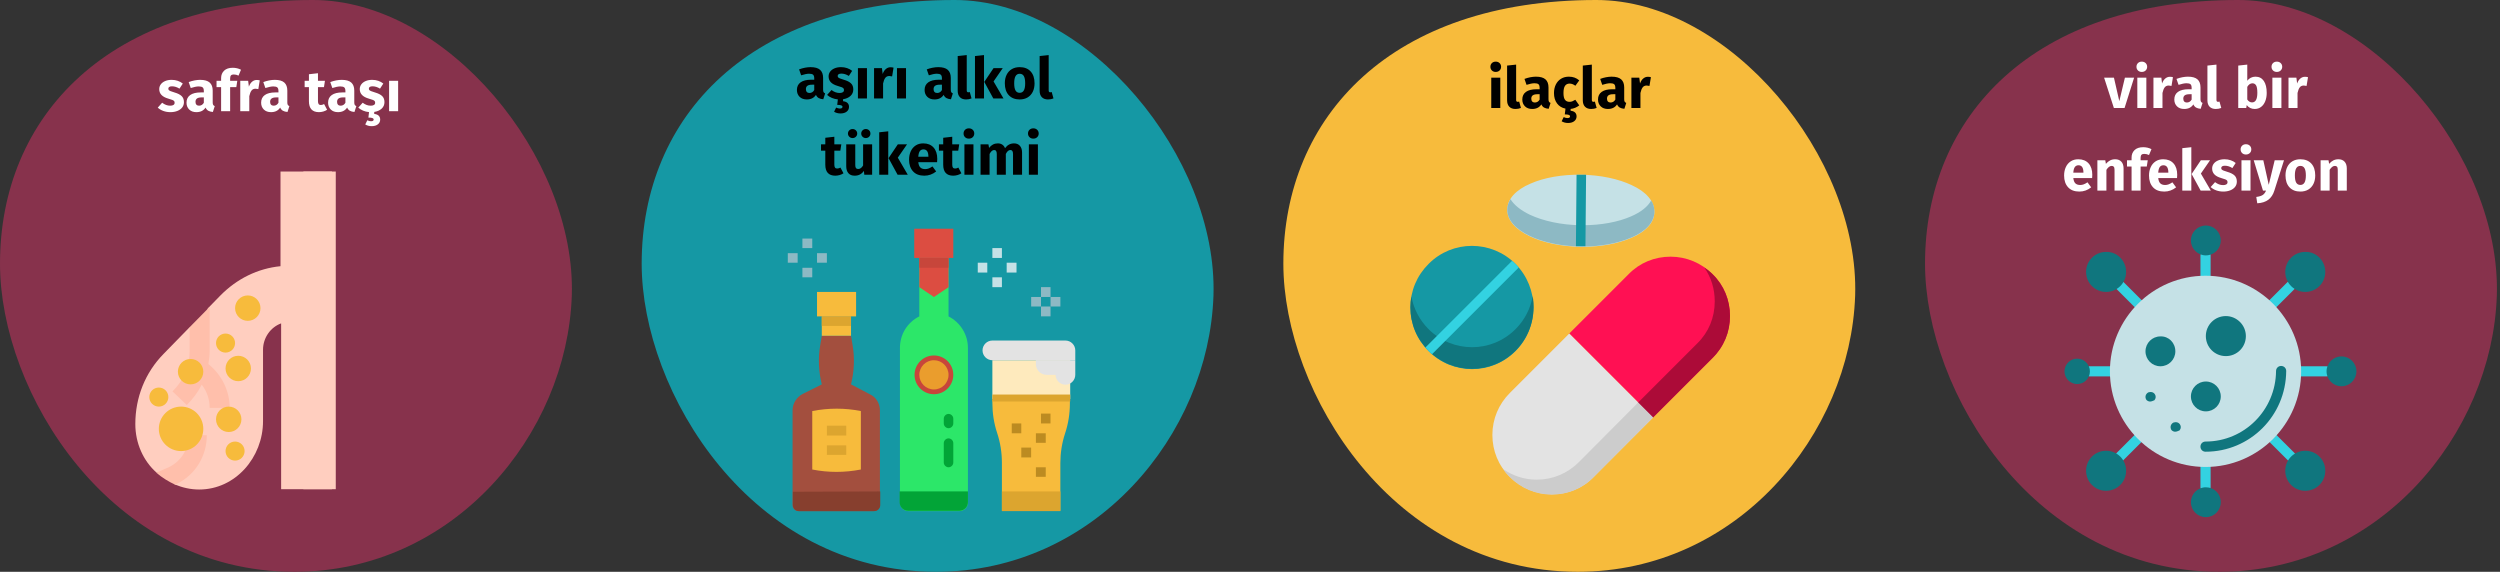 <?xml version="1.0" encoding="UTF-8"?>
<svg width="787px" height="180px" viewBox="0 0 787 180" version="1.1" xmlns="http://www.w3.org/2000/svg" xmlns:xlink="http://www.w3.org/1999/xlink">
    <rect x="0" y="0" width="787" height="180" fill="#333333" stroke="none"/>
    <title>bauchspeicheldrüsenentzuendung-ursache-tr</title>
    <g id="Page-1" stroke="none" stroke-width="1" fill="none" fill-rule="evenodd">
        <g id="vorlage" transform="translate(-123, -1662)" fill-rule="nonzero">
            <g id="bauchspeicheldrüsenentzuendung-ursache-tr" transform="translate(123, 1662)">
                <g id="Group-2">
                    <g id="Oval-Copy-2-Clipped" transform="translate(202, 0)" fill="#1598A4">
                        <path d="M92.7,180 C142.8,180 178.5,136.8 180,93.1 C181.4,49.5 140.5,0 98.5,0 C34.1,0 0,36.6 0,83 C0,123.4 34.4,180 92.7,180 Z" id="Oval-Copy-2"></path>
                    </g>
                    <g id="Group" transform="translate(248, 72)">
                        <path d="M19.9,49 L19.9,49 C20.9,44.9 21.1,40.8 20.4,36.7 L19.9,33.7 L10.7,33.7 L10.2,36.7 C9.5,40.8 9.7,45 10.7,49 L10.7,49 L4.7,52 C2.8,53 1.5,55 1.5,57.1 L1.5,87 C1.5,88.1 2.4,88.9 3.4,88.9 L27.1,88.9 C28.2,88.9 29,88 29,87 L29,57.2 C29,55 27.8,53 25.8,52.1 L19.9,49 Z" id="Path" fill="#A34F3E"></path>
                        <path d="M29.1,82.7 L29.1,87 C29.1,88.1 28.2,88.9 27.2,88.9 L3.5,88.9 C2.4,88.9 1.6,88 1.6,87 L1.6,82.8" id="Path_1_" fill="#873F2E"></path>
                        <path d="M50.6,27.6 L50.6,9.2 L41.4,9.2 L41.4,27.6 C37.6,29.5 35.3,33.3 35.3,37.5 L35.3,86.2 C35.3,87.7 36.5,88.9 38,88.9 L54,88.9 C55.5,88.9 56.7,87.7 56.7,86.2 L56.7,37.5 C56.7,33.3 54.3,29.5 50.6,27.6 L50.6,27.6 Z" id="Path_2_" fill="#2CE769"></path>
                        <path d="M64.4,53.6 L64.4,54.9 C64.4,58.1 64.9,61.3 65.9,64.3 C66.9,67.3 67.4,70.5 67.4,73.7 L67.4,88.8 L85.8,88.8 L85.8,73.8 C85.8,70.6 86.3,67.4 87.3,64.4 C88.3,61.4 88.8,58.2 88.8,55 L88.8,53.7 L64.4,53.7 L64.4,53.6 Z" id="Path_3_" fill="#F7BB3C"></path>
                        <polygon id="Path_4_" fill="#FEEABD" points="64.4 41.4 88.9 41.4 88.9 53.6 64.4 53.6"></polygon>
                        <polygon id="Path_5_" fill="#DCA52F" points="64.4 52.2 88.9 52.2 88.9 54.4 64.4 54.4"></polygon>
                        <polygon id="Path_6_" fill="#F7BB3C" points="10.7 27.6 19.9 27.6 19.9 33.7 10.7 33.7"></polygon>
                        <polygon id="Path_7_" fill="#F7BB3C" points="9.2 19.9 21.5 19.9 21.5 27.6 9.2 27.6"></polygon>
                        <path d="M23,75.8 C17.9,76.8 12.7,76.8 7.7,75.8 L7.7,57.4 C12.8,56.4 18,56.4 23,57.4 L23,75.8 Z" id="Path_8_" fill="#F7BB3C"></path>
                        <polygon id="Path_9_" fill="#DC4D41" points="39.8 0 52.1 0 52.1 9.2 39.8 9.2"></polygon>
                        <polygon id="Path_10_" fill="#DC4D41" points="41.4 18.4 46 21.5 50.6 18.4 50.6 9.2 41.4 9.2"></polygon>
                        <circle id="Oval" fill="#C7463B" cx="46" cy="46" r="6.1"></circle>
                        <circle id="Oval_1_" fill="#EA9D2D" cx="46" cy="46" r="4.6"></circle>
                        <path d="M78.1,41.4 L78.1,42.6 C78.1,44.5 79.6,46 81.5,46 L84.3,46 C84.3,47.7 85.7,49.1 87.4,49.1 C89.1,49.1 90.5,47.7 90.5,46 L90.5,41.4 L78.1,41.4 Z" id="Path_11_" fill="#E3E3E3"></path>
                        <polygon id="Path_12_" fill="#DCA52F" points="67.4 82.7 85.8 82.7 85.8 88.9 67.4 88.9"></polygon>
                        <path d="M90.4,41.4 L64.4,41.4 C62.7,41.4 61.3,40 61.3,38.3 C61.3,36.6 62.7,35.2 64.4,35.2 L87.4,35.2 C89.1,35.2 90.5,36.6 90.5,38.3 L90.5,41.4 L90.4,41.4 Z" id="Path_13_" fill="#E3E3E3"></path>
                        <polygon id="Path_14_" fill="#BC8B21" points="70.5 61.3 73.5 61.3 73.5 64.4 70.5 64.4"></polygon>
                        <polygon id="Path_15_" fill="#C5E1E6" points="59.8 10.7 62.8 10.7 62.8 13.8 59.8 13.8"></polygon>
                        <polygon id="Path_16_" fill="#C5E1E6" points="64.4 15.3 67.4 15.3 67.4 18.4 64.4 18.4"></polygon>
                        <g id="Path_17_" transform="translate(76.608, 18.386)" fill="#8DB9C4">
                            <polygon id="Path" points="3.1 0 6.1 0 6.1 3.1 3.1 3.1"></polygon>
                            <polygon id="Path" points="0 3.1 3.1 3.1 3.1 6.1 0 6.1"></polygon>
                            <polygon id="Path" points="3.1 6.1 6.1 6.1 6.1 9.2 3.1 9.2"></polygon>
                            <polygon id="Path" points="6.1 3.1 9.2 3.1 9.2 6.1 6.1 6.1"></polygon>
                        </g>
                        <polygon id="Path_18_" fill="#C5E1E6" points="68.9 10.7 72 10.7 72 13.8 68.9 13.8"></polygon>
                        <polygon id="Path_19_" fill="#C5E1E6" points="64.4 6.1 67.4 6.1 67.4 9.2 64.4 9.2"></polygon>
                        <polygon id="Path_20_" fill="#8DB9C4" points="0 7.7 3.1 7.7 3.1 10.7 0 10.7"></polygon>
                        <polygon id="Path_21_" fill="#8DB9C4" points="4.6 12.3 7.7 12.3 7.7 15.3 4.6 15.3"></polygon>
                        <polygon id="Path_22_" fill="#8DB9C4" points="9.2 7.7 12.3 7.7 12.3 10.7 9.2 10.7"></polygon>
                        <polygon id="Path_23_" fill="#8DB9C4" points="4.6 3.1 7.7 3.1 7.7 6.1 4.6 6.1"></polygon>
                        <polygon id="Path_24_" fill="#BC8B21" points="73.5 68.9 76.6 68.9 76.6 72 73.5 72"></polygon>
                        <polygon id="Path_25_" fill="#BC8B21" points="78.1 64.4 81.2 64.4 81.2 67.4 78.1 67.4"></polygon>
                        <polygon id="Path_26_" fill="#BC8B21" points="79.7 58.2 82.7 58.2 82.7 61.3 79.7 61.3"></polygon>
                        <polygon id="Path_27_" fill="#BC8B21" points="78.1 75.1 81.2 75.1 81.2 78.1 78.1 78.1"></polygon>
                        <path d="M56.7,82.7 L35.2,82.7 L35.2,86.1 C35.2,87.6 36.4,88.8 37.9,88.8 L54,88.8 C55.5,88.8 56.7,87.6 56.7,86.1 L56.7,82.7 Z" id="Path_28_" fill="#02A437"></path>
                        <polygon id="Path_29_" fill="#DCA52F" points="12.3 62 18.4 62 18.4 65.1 12.3 65.1"></polygon>
                        <polygon id="Path_30_" fill="#DCA52F" points="12.3 68.2 18.4 68.2 18.4 71.2 12.3 71.2"></polygon>
                        <path d="M50.6,62.8 C49.8,62.8 49.1,62.1 49.1,61.3 L49.1,59.8 C49.1,59 49.8,58.3 50.6,58.3 C51.4,58.3 52.1,59 52.1,59.8 L52.1,61.3 C52.1,62.1 51.4,62.8 50.6,62.8 Z" id="Path_31_" fill="#02A437"></path>
                        <path d="M50.6,75.1 C49.8,75.1 49.1,74.4 49.1,73.6 L49.1,67.5 C49.1,66.7 49.8,66 50.6,66 C51.4,66 52.1,66.7 52.1,67.5 L52.1,73.6 C52.1,74.4 51.4,75.1 50.6,75.1 Z" id="Path_32_" fill="#02A437"></path>
                        <polygon id="Path_33_" fill="#C7463B" points="41.4 9.2 50.6 9.2 50.6 12.3 41.4 12.3"></polygon>
                        <polygon id="Path_34_" fill="#DCA52F" points="10.7 27.6 19.9 27.6 19.9 30.6 10.7 30.6"></polygon>
                    </g>
                    <g id="Oval-Copy-3" transform="translate(404, 0)" fill="#F7BB3C">
                        <path d="M92.7,180 C142.8,180 178.5,136.8 180,93.1 C181.4,49.5 140.5,0 98.5,0 C34.1,0 0,36.6 0,83 C0,123.4 34.4,180 92.7,180 Z" id="Path"></path>
                    </g>
                    <g id="Group_1_" transform="translate(444, 54.993)">
                        <path d="M33.1,28.107 C25.5,20.507 13.2,20.507 5.7,28.107 C2,31.807 -1.52020044e-23,36.607 -1.52020044e-23,41.807 C-1.52020044e-23,47.007 2,51.807 5.7,55.507 C9.5,59.307 14.4,61.207 19.4,61.207 C24.4,61.207 29.3,59.307 33.1,55.507 C40.6,47.907 40.6,35.707 33.1,28.107 Z" id="Path_35_" fill="#1598A4"></path>
                        <path d="M33.1,48.607 C29.3,52.407 24.4,54.307 19.4,54.307 C14.4,54.307 9.5,52.407 5.7,48.607 C2.9,45.807 1,42.207 0.3,38.307 C0.1,39.407 -1.52020044e-23,40.607 -1.52020044e-23,41.707 C-1.52020044e-23,46.907 2,51.707 5.7,55.407 C9.5,59.207 14.4,61.107 19.4,61.107 C24.4,61.107 29.3,59.207 33.1,55.407 C37.8,50.707 39.5,44.307 38.5,38.207 C37.8,42.107 36,45.707 33.1,48.607 L33.1,48.607 Z" id="Path_36_" fill="#10767E"></path>
                        <path d="M69.7,3.307 C65.5,1.307 59.8,0.107 53.8,0.007 C47.8,-0.093 42.1,0.907 37.8,2.807 C33.1,4.807 30.5,7.707 30.5,11.007 C30.4,14.207 33,17.207 37.6,19.407 C41.8,21.407 47.5,22.607 53.5,22.707 C53.8,22.707 54,22.707 54.3,22.707 C60,22.707 65.3,21.707 69.5,19.907 C74.2,17.907 76.8,15.007 76.8,11.707 C76.8,8.407 74.3,5.407 69.7,3.307 L69.7,3.307 Z" id="Path_37_" fill="#C5E1E6"></path>
                        <path d="M69.5,13.107 C65.4,14.907 60,15.907 54.3,15.907 C54,15.907 53.8,15.907 53.5,15.907 C47.5,15.807 41.9,14.607 37.6,12.607 C34.7,11.207 32.6,9.507 31.5,7.707 C30.9,8.707 30.5,9.807 30.5,10.907 C30.4,14.107 33,17.107 37.6,19.307 C41.8,21.307 47.5,22.507 53.5,22.607 C53.8,22.607 54,22.607 54.3,22.607 C60,22.607 65.3,21.607 69.5,19.807 C74.2,17.807 76.8,14.907 76.8,11.607 C76.8,10.407 76.5,9.207 75.8,8.107 C74.7,10.107 72.5,11.807 69.5,13.107 Z" id="Path_38_" fill="#8DB9C4"></path>
                        <path d="M76.4,76.407 L95.1,57.707 C98.6,54.207 100.6,49.507 100.6,44.507 C100.6,39.507 98.7,34.807 95.1,31.307 C91.6,27.807 86.9,25.807 81.9,25.807 C81.9,25.807 81.9,25.807 81.9,25.807 C76.9,25.807 72.2,27.707 68.7,31.307 L50,50.007 C50,50.007 50,50.007 50,50.007 L76.4,76.407 Z" id="Path_39_" fill="#FF1053"></path>
                        <path d="M50,50.007 C50,50.007 50,50.007 50,50.007 L31.3,68.707 C27.8,72.207 25.8,76.907 25.8,81.907 C25.8,86.907 27.7,91.607 31.3,95.107 C34.8,98.607 39.5,100.607 44.5,100.607 L44.5,100.607 C49.5,100.607 54.2,98.707 57.7,95.107 L76.4,76.407 C76.4,76.407 76.4,76.407 76.4,76.407 L50,50.007 Z" id="Path_40_" fill="#E3E3E3"></path>
                        <path d="M100.6,44.507 C100.6,39.507 98.7,34.807 95.1,31.307 C94.3,30.507 93.4,29.807 92.5,29.207 C94.7,32.307 95.8,36.007 95.8,39.907 C95.8,44.907 93.9,49.607 90.3,53.107 L71.6,71.807 L76.3,76.507 L95,57.807 C98.7,54.207 100.6,49.507 100.6,44.507 Z" id="Path_41_" fill="#AC0B38"></path>
                        <path d="M76.4,76.407 L71.7,71.707 L71.7,71.707 L53,90.507 C49.5,94.007 44.8,96.007 39.8,96.007 C39.8,96.007 39.8,96.007 39.8,96.007 C35.9,96.007 32.3,94.807 29.2,92.707 C29.8,93.607 30.5,94.407 31.3,95.207 C34.8,98.707 39.5,100.707 44.5,100.707 L44.5,100.707 C49.5,100.707 54.2,98.807 57.7,95.207 L76.4,76.407 C76.4,76.407 76.4,76.407 76.4,76.407 L76.4,76.407 Z" id="Path_42_" fill="#CCCCCC"></path>
                        <path d="M33.1,28.107 C32.7,27.707 32.4,27.407 32,27.107 L4.7,54.407 C5,54.807 5.4,55.107 5.7,55.507 C6.1,55.907 6.4,56.207 6.8,56.507 L34.1,29.207 C33.8,28.807 33.4,28.407 33.1,28.107 L33.1,28.107 Z" id="Path_43_" fill="#33D2E1"></path>
                        <path d="M52.3,0.007 L52.1,22.507 C52.6,22.507 53,22.507 53.5,22.507 C53.8,22.507 54,22.507 54.3,22.507 C54.6,22.507 54.8,22.507 55.1,22.507 L55.3,0.007 C54.8,0.007 54.4,0.007 53.9,0.007 C53.3,0.007 52.8,0.007 52.3,0.007 Z" id="Path_44_" fill="#1598A4"></path>
                    </g>
                    <g id="Oval-Copy-5" fill="#87324C">
                        <path d="M92.7,180 C142.8,180 178.5,136.8 180,93.1 C181.4,49.5 140.5,0 98.5,0 C34.1,0 0,36.6 0,83 C0,123.4 34.4,180 92.7,180 Z" id="Path"></path>
                    </g>
                    <g id="Oval-Copy-7" transform="translate(606, 0)" fill="#87324C">
                        <path d="M92.7,180 C142.8,180 178.5,136.8 180,93.1 C181.4,49.5 140.5,0 98.5,0 C34.1,0 0,36.6 0,83 C0,123.4 34.4,180 92.7,180 Z" id="Path"></path>
                    </g>
                    <g id="Path_46_" transform="translate(649.9, 71)">
                        <path d="M44.4,17.4 C43.5,17.4 42.8,16.7 42.8,15.8 L42.8,9.5 C42.8,8.6 43.5,7.9 44.4,7.9 C45.3,7.9 46,8.6 46,9.5 L46,15.8 C46,16.7 45.3,17.4 44.4,17.4 Z" id="Path" fill="#33D2E1"></path>
                        <path d="M23.2,26.2 C22.8,26.2 22.4,26 22.1,25.7 L16.5,20.1 C15.9,19.5 15.9,18.5 16.5,17.9 C17.1,17.3 18.1,17.3 18.7,17.9 L24.3,23.5 C24.8,24 24.9,24.6 24.6,25.2 C24.4,25.8 23.8,26.2 23.2,26.2 Z" id="Path" fill="#33D2E1"></path>
                        <path d="M14.3,47.5 L8,47.5 C7.1,47.5 6.4,46.8 6.4,45.9 C6.4,45 7.1,44.3 8,44.3 L14.3,44.3 C15.2,44.3 15.9,45 15.9,45.9 C15.9,46.8 15.2,47.5 14.3,47.5 Z" id="Path" fill="#33D2E1"></path>
                        <path d="M17.6,74.3 C17,74.3 16.4,73.9 16.1,73.3 C15.9,72.7 16,72 16.4,71.6 L22,66 C22.6,65.4 23.6,65.4 24.2,66 C24.8,66.6 24.8,67.6 24.2,68.2 L18.6,73.8 C18.4,74.2 18,74.3 17.6,74.3 L17.6,74.3 Z" id="Path" fill="#33D2E1"></path>
                        <path d="M44.4,83.9 C43.5,83.9 42.8,83.2 42.8,82.3 L42.8,76 C42.8,75.1 43.5,74.4 44.4,74.4 C45.3,74.4 46,75.1 46,76 L46,82.3 C46,83.2 45.3,83.9 44.4,83.9 Z" id="Path" fill="#33D2E1"></path>
                        <path d="M71.3,74.3 C70.9,74.3 70.5,74.1 70.2,73.8 L64.6,68.2 C64,67.6 64,66.6 64.6,66 C65.2,65.4 66.2,65.4 66.8,66 L72.4,71.6 C72.9,72.1 73,72.7 72.7,73.3 C72.5,74 71.9,74.3 71.3,74.3 L71.3,74.3 Z" id="Path" fill="#33D2E1"></path>
                        <path d="M82.4,47.5 L74.5,47.5 C73.6,47.5 72.9,46.8 72.9,45.9 C72.9,45 73.6,44.3 74.5,44.3 L82.4,44.3 C83.3,44.3 84,45 84,45.9 C84,46.8 83.3,47.5 82.4,47.5 L82.4,47.5 Z" id="Path" fill="#33D2E1"></path>
                        <path d="M65.7,26.2 C65.1,26.2 64.5,25.8 64.2,25.2 C64,24.6 64.1,23.9 64.5,23.5 L70.1,17.9 C70.5,17.5 71.1,17.3 71.6,17.5 C72.1,17.7 72.6,18.1 72.7,18.6 C72.8,19.2 72.7,19.7 72.3,20.1 L66.7,25.7 C66.5,26.1 66.1,26.2 65.7,26.2 L65.7,26.2 Z" id="Path" fill="#33D2E1"></path>
                        <path d="M74.5,45.9 C74.5,62.5 61,76 44.4,76 C27.8,76 14.3,62.5 14.3,45.9 C14.3,29.3 27.8,15.8 44.4,15.8 C61,15.8 74.5,29.3 74.5,45.9 Z" id="Path" fill="#C5E1E6"></path>
                        <path d="M44.4,71.2 C43.5,71.2 42.8,70.5 42.8,69.6 C42.8,68.7 43.5,68 44.4,68 C56.6,68 66.5,58.1 66.6,45.8 C66.6,44.9 67.3,44.2 68.2,44.2 C69.1,44.2 69.8,44.9 69.8,45.8 C69.7,59.9 58.4,71.2 44.4,71.2 Z" id="Path" fill="#10767E"></path>
                        <g id="Group" fill="#10767E">
                            <path d="M57.1,34.8 C57.1,38.3 54.3,41.1 50.8,41.1 C47.3,41.1 44.5,38.3 44.5,34.8 C44.5,31.3 47.3,28.5 50.8,28.5 C54.2,28.5 57.1,31.3 57.1,34.8 L57.1,34.8 Z" id="Path"></path>
                            <path d="M34.9,39.6 C34.9,42.2 32.8,44.3 30.2,44.3 C27.6,44.3 25.5,42.2 25.5,39.6 C25.5,37 27.6,34.9 30.2,34.9 C32.8,34.8 34.9,36.9 34.9,39.6 Z" id="Path"></path>
                            <path d="M49.2,53.8 C49.2,56.4 47.1,58.5 44.5,58.5 C41.9,58.5 39.8,56.4 39.8,53.8 C39.8,51.2 41.9,49.1 44.5,49.1 C47.1,49.1 49.2,51.2 49.2,53.8 L49.2,53.8 Z" id="Path"></path>
                            <path d="M27,55.4 C26.8,55.4 26.6,55.4 26.4,55.3 C26.2,55.2 26,55.1 25.9,55 C25.8,54.8 25.6,54.7 25.6,54.5 C25.5,54.3 25.5,54.1 25.5,53.9 C25.5,53.5 25.7,53.1 26,52.8 C26.2,52.7 26.3,52.5 26.5,52.5 C27.1,52.3 27.8,52.4 28.2,52.8 C28.5,53.1 28.7,53.5 28.7,53.9 C28.7,54.1 28.7,54.3 28.6,54.5 C28.5,54.7 28.4,54.9 28.3,55 C27.8,55.2 27.4,55.4 27,55.4 Z" id="Path"></path>
                            <path d="M34.9,64.9 C34.7,64.9 34.5,64.9 34.3,64.8 C34.1,64.7 33.9,64.6 33.8,64.5 C33.7,64.3 33.5,64.2 33.5,64 C33.4,63.8 33.4,63.6 33.4,63.4 C33.4,63 33.6,62.6 33.9,62.3 C34.1,62.2 34.2,62 34.4,62 C35,61.8 35.7,61.9 36.1,62.3 C36.4,62.6 36.6,63 36.6,63.4 C36.6,63.6 36.6,63.8 36.5,64 C36.4,64.2 36.3,64.4 36.2,64.5 C35.7,64.7 35.3,64.9 34.9,64.9 L34.9,64.9 Z" id="Path"></path>
                            <path d="M49.2,4.7 C49.2,7.3 47.1,9.4 44.5,9.4 C41.9,9.4 39.8,7.3 39.8,4.7 C39.8,2.1 41.9,0 44.5,0 C47.1,0 49.2,2.1 49.2,4.7 Z" id="Path"></path>
                            <path d="M19.4,14.6 C19.4,18.1 16.6,20.9 13.1,20.9 C9.6,20.9 6.8,18.1 6.8,14.6 C6.8,11.1 9.6,8.3 13.1,8.3 C16.6,8.2 19.4,11.1 19.4,14.6 Z" id="Path"></path>
                            <path d="M8,45.9 C8,48.1 6.2,49.9 4,49.9 C1.8,49.9 0,48.1 0,45.9 C0,43.7 1.8,41.9 4,41.9 C6.2,41.9 8,43.7 8,45.9 Z" id="Path"></path>
                            <path d="M19.4,77.2 C19.4,80.7 16.6,83.5 13.1,83.5 C9.6,83.5 6.8,80.7 6.8,77.2 C6.8,73.7 9.6,70.9 13.1,70.9 C16.6,70.9 19.4,73.7 19.4,77.2 L19.4,77.2 Z" id="Path"></path>
                            <path d="M49.2,87.1 C49.2,89.7 47.1,91.8 44.5,91.8 C41.9,91.8 39.8,89.7 39.8,87.1 C39.8,84.5 41.9,82.4 44.5,82.4 C47.1,82.4 49.2,84.4 49.2,87.1 Z" id="Path"></path>
                            <path d="M82.1,77.2 C82.1,80.7 79.3,83.5 75.8,83.5 C72.3,83.5 69.5,80.7 69.5,77.2 C69.5,73.7 72.3,70.9 75.8,70.9 C79.3,70.9 82.1,73.7 82.1,77.2 L82.1,77.2 Z" id="Path"></path>
                            <path d="M91.9,45.9 C91.9,48.5 89.8,50.6 87.2,50.6 C84.6,50.6 82.5,48.5 82.5,45.9 C82.5,43.3 84.6,41.2 87.2,41.2 C89.8,41.2 91.9,43.3 91.9,45.9 Z" id="Path"></path>
                            <path d="M82.1,14.6 C82.1,18.1 79.3,20.9 75.8,20.9 C72.3,20.9 69.5,18.1 69.5,14.6 C69.5,11.1 72.3,8.3 75.8,8.3 C79.3,8.2 82.1,11.1 82.1,14.6 L82.1,14.6 Z" id="Path"></path>
                        </g>
                    </g>
                </g>
                <g id="Group-2_1_" transform="translate(42.6, 54)">
                    <g id="gallbladder">
                        <path d="M45.7,0 L45.7,29.8 C38.6,30.5 32,33.7 26.7,39.1 L22.8,43.1 L21.4,53.1 L17.1,49 L8.9,57.4 C3.1,63.3 -1.52020044e-23,71.1 -1.52020044e-23,79.5 C-1.52020044e-23,85.5 2.5,91.1 6.7,94.8 L11.8,94.8 L12.4,98.5 C14.8,99.5 17.4,100.1 20.1,100.1 C31.5,100.1 40.2,90 40.2,78.6 L40.2,56.1 C40.2,52.3 42.6,49 45.9,47.8 L45.9,100 L63.1,100 L63.1,0 L45.7,0 Z" id="Path_47_" fill="#FFCEBF"></path>
                        <g id="Group_3_" transform="translate(6.6, 42.6)" fill="#FFBFAB">
                            <path d="M16.4,18 C16.4,18 16.4,18 16.4,18 C16.6,16.7 16.8,15.3 16.8,13.9 L16.8,2.10942375e-15 L10.5,6.4 L10.5,13.9 C10.5,18.7 8.6,23.2 5.1,26.6 L9.6,30.9 C11.5,29 13.1,26.9 14.3,24.5 C15.9,26.5 16.8,29.1 16.8,31.8 L23.1,31.8 C23.1,26.4 20.6,21.4 16.4,18 L16.4,18 Z" id="Path_48_"></path>
                            <path d="M0,52.2 C1.7,53.7 4,55.1 6,56 L6.7,55.6 C12.4,52.7 15.9,46.9 15.9,40.4 L10.2,40.4 C10.2,44.7 7.9,48.5 4.1,50.4 L0,52.2 Z" id="Path_49_"></path>
                        </g>
                        <polygon id="Path_50_" fill="#FFCEBF" points="52.9 0 61.9 0 61.9 100 52.9 100"></polygon>
                    </g>
                    <circle id="Oval_2_" fill="#F7BB3C" cx="28.4" cy="54" r="3"></circle>
                    <circle id="Oval_3_" fill="#F7BB3C" cx="7.4" cy="71" r="3"></circle>
                    <circle id="Oval_4_" fill="#F7BB3C" cx="31.4" cy="88" r="3"></circle>
                    <circle id="Oval_5_" fill="#F7BB3C" cx="35.4" cy="43" r="4"></circle>
                    <circle id="Oval_6_" fill="#F7BB3C" cx="29.4" cy="78" r="4"></circle>
                    <circle id="Oval_7_" fill="#F7BB3C" cx="32.4" cy="62" r="4"></circle>
                    <circle id="Oval_8_" fill="#F7BB3C" cx="17.4" cy="63" r="4"></circle>
                    <circle id="Oval_9_" fill="#F7BB3C" cx="14.4" cy="81" r="7"></circle>
                </g>
                <g id="text-tr" transform="translate(49.5, 17)">
                    <path d="M204.483,14.306 C205.779,14.306 206.739,13.826 207.363,12.866 C207.567,13.322 207.855,13.655 208.227,13.865 C208.599,14.075 209.079,14.204 209.667,14.252 L209.667,14.252 L210.261,12.398 C210.033,12.314 209.868,12.188 209.766,12.02 C209.664,11.852 209.613,11.588 209.613,11.228 L209.613,11.228 L209.613,7.52 C209.613,6.392 209.295,5.546 208.659,4.982 C208.023,4.418 207.021,4.136 205.653,4.136 C205.113,4.136 204.528,4.196 203.898,4.316 C203.268,4.436 202.653,4.61 202.053,4.838 L202.053,4.838 L202.701,6.71 C203.169,6.554 203.625,6.431 204.069,6.341 C204.513,6.251 204.891,6.206 205.203,6.206 C205.803,6.206 206.223,6.311 206.463,6.521 C206.703,6.731 206.823,7.118 206.823,7.682 L206.823,7.682 L206.823,8.096 L205.851,8.096 C204.399,8.096 203.289,8.372 202.521,8.924 C201.753,9.476 201.369,10.274 201.369,11.318 C201.369,12.206 201.651,12.926 202.215,13.478 C202.779,14.03 203.535,14.306 204.483,14.306 Z M205.311,12.272 C204.963,12.272 204.69,12.167 204.492,11.957 C204.294,11.747 204.195,11.45 204.195,11.066 C204.195,10.586 204.354,10.232 204.672,10.004 C204.99,9.776 205.473,9.662 206.121,9.662 L206.121,9.662 L206.823,9.662 L206.823,11.354 C206.463,11.966 205.959,12.272 205.311,12.272 Z M215.085,18.716 C215.901,18.716 216.552,18.524 217.038,18.14 C217.524,17.756 217.767,17.258 217.767,16.646 C217.767,16.142 217.614,15.737 217.308,15.431 C217.002,15.125 216.531,14.936 215.895,14.864 L215.895,14.864 L215.895,14.234 C216.855,14.09 217.632,13.748 218.226,13.208 C218.82,12.668 219.117,11.984 219.117,11.156 C219.117,10.34 218.874,9.701 218.388,9.239 C217.902,8.777 217.161,8.402 216.165,8.114 C215.589,7.946 215.163,7.802 214.887,7.682 C214.611,7.562 214.428,7.445 214.338,7.331 C214.248,7.217 214.203,7.07 214.203,6.89 C214.203,6.662 214.302,6.485 214.5,6.359 C214.698,6.233 214.983,6.17 215.355,6.17 C216.147,6.17 216.933,6.416 217.713,6.908 L217.713,6.908 L218.757,5.306 C218.301,4.934 217.773,4.646 217.173,4.442 C216.573,4.238 215.931,4.136 215.247,4.136 C214.467,4.136 213.78,4.265 213.186,4.523 C212.592,4.781 212.136,5.129 211.818,5.567 C211.5,6.005 211.341,6.5 211.341,7.052 C211.341,7.784 211.575,8.396 212.043,8.888 C212.511,9.38 213.219,9.764 214.167,10.04 C214.767,10.208 215.205,10.349 215.481,10.463 C215.757,10.577 215.943,10.7 216.039,10.832 C216.135,10.964 216.183,11.144 216.183,11.372 C216.183,11.66 216.06,11.882 215.814,12.038 C215.568,12.194 215.229,12.272 214.797,12.272 C213.909,12.272 213.063,11.96 212.259,11.336 L212.259,11.336 L210.873,12.884 C211.305,13.268 211.809,13.583 212.385,13.829 C212.961,14.075 213.585,14.228 214.257,14.288 L214.257,14.288 L214.059,16.016 C214.635,16.016 215.055,16.064 215.319,16.16 C215.583,16.256 215.715,16.412 215.715,16.628 C215.715,16.988 215.433,17.168 214.869,17.168 C214.509,17.168 214.125,17.066 213.717,16.862 L213.717,16.862 L213.069,18.176 C213.309,18.332 213.603,18.461 213.951,18.563 C214.299,18.665 214.677,18.716 215.085,18.716 Z M223.419,14 L223.419,4.442 L220.575,4.442 L220.575,14 L223.419,14 Z M228.495,14 L228.495,9.266 C228.663,8.486 228.894,7.901 229.188,7.511 C229.482,7.121 229.911,6.926 230.475,6.926 C230.691,6.926 230.979,6.968 231.339,7.052 L231.339,7.052 L231.789,4.298 C231.501,4.214 231.183,4.172 230.835,4.172 C230.283,4.172 229.788,4.361 229.35,4.739 C228.912,5.117 228.585,5.636 228.369,6.296 L228.369,6.296 L228.135,4.442 L225.651,4.442 L225.651,14 L228.495,14 Z M235.713,14 L235.713,4.442 L232.869,4.442 L232.869,14 L235.713,14 Z M244.677,14.306 C245.973,14.306 246.933,13.826 247.557,12.866 C247.761,13.322 248.049,13.655 248.421,13.865 C248.793,14.075 249.273,14.204 249.861,14.252 L249.861,14.252 L250.455,12.398 C250.227,12.314 250.062,12.188 249.96,12.02 C249.858,11.852 249.807,11.588 249.807,11.228 L249.807,11.228 L249.807,7.52 C249.807,6.392 249.489,5.546 248.853,4.982 C248.217,4.418 247.215,4.136 245.847,4.136 C245.307,4.136 244.722,4.196 244.092,4.316 C243.462,4.436 242.847,4.61 242.247,4.838 L242.247,4.838 L242.895,6.71 C243.363,6.554 243.819,6.431 244.263,6.341 C244.707,6.251 245.085,6.206 245.397,6.206 C245.997,6.206 246.417,6.311 246.657,6.521 C246.897,6.731 247.017,7.118 247.017,7.682 L247.017,7.682 L247.017,8.096 L246.045,8.096 C244.593,8.096 243.483,8.372 242.715,8.924 C241.947,9.476 241.563,10.274 241.563,11.318 C241.563,12.206 241.845,12.926 242.409,13.478 C242.973,14.03 243.729,14.306 244.677,14.306 Z M245.505,12.272 C245.157,12.272 244.884,12.167 244.686,11.957 C244.488,11.747 244.389,11.45 244.389,11.066 C244.389,10.586 244.548,10.232 244.866,10.004 C245.184,9.776 245.667,9.662 246.315,9.662 L246.315,9.662 L247.017,9.662 L247.017,11.354 C246.657,11.966 246.153,12.272 245.505,12.272 Z M254.613,14.306 C255.249,14.306 255.825,14.198 256.341,13.982 L256.341,13.982 L255.783,11.966 C255.639,12.026 255.483,12.056 255.315,12.056 C254.991,12.056 254.829,11.858 254.829,11.462 L254.829,11.462 L254.829,0.338 L251.985,0.644 L251.985,11.57 C251.985,12.446 252.216,13.121 252.678,13.595 C253.14,14.069 253.785,14.306 254.613,14.306 Z M260.265,14 L260.265,0.338 L257.421,0.644 L257.421,14 L260.265,14 Z M266.403,14 L263.271,8.636 L266.169,4.442 L263.271,4.442 L260.355,8.78 L263.199,14 L266.403,14 Z M271.497,14.306 C272.457,14.306 273.288,14.096 273.99,13.676 C274.692,13.256 275.232,12.665 275.61,11.903 C275.988,11.141 276.177,10.25 276.177,9.23 C276.177,7.622 275.763,6.371 274.935,5.477 C274.107,4.583 272.961,4.136 271.497,4.136 C270.537,4.136 269.706,4.346 269.004,4.766 C268.302,5.186 267.762,5.777 267.384,6.539 C267.006,7.301 266.817,8.192 266.817,9.212 C266.817,10.82 267.234,12.071 268.068,12.965 C268.902,13.859 270.045,14.306 271.497,14.306 Z M271.497,12.218 C270.909,12.218 270.474,11.978 270.192,11.498 C269.91,11.018 269.769,10.256 269.769,9.212 C269.769,8.192 269.913,7.439 270.201,6.953 C270.489,6.467 270.921,6.224 271.497,6.224 C272.085,6.224 272.52,6.464 272.802,6.944 C273.084,7.424 273.225,8.186 273.225,9.23 C273.225,10.25 273.081,11.003 272.793,11.489 C272.505,11.975 272.073,12.218 271.497,12.218 Z M280.407,14.306 C281.043,14.306 281.619,14.198 282.135,13.982 L282.135,13.982 L281.577,11.966 C281.433,12.026 281.277,12.056 281.109,12.056 C280.785,12.056 280.623,11.858 280.623,11.462 L280.623,11.462 L280.623,0.338 L277.779,0.644 L277.779,11.57 C277.779,12.446 278.01,13.121 278.472,13.595 C278.934,14.069 279.579,14.306 280.407,14.306 Z M213.438,38.306 C213.894,38.306 214.353,38.24 214.815,38.108 C215.277,37.976 215.682,37.79 216.03,37.55 L216.03,37.55 L215.076,35.75 C214.716,35.954 214.374,36.056 214.05,36.056 C213.738,36.056 213.51,35.96 213.366,35.768 C213.222,35.576 213.15,35.258 213.15,34.814 L213.15,34.814 L213.15,30.422 L215.04,30.422 L215.346,28.442 L213.15,28.442 L213.15,26.048 L210.306,26.372 L210.306,28.442 L208.956,28.442 L208.956,30.422 L210.306,30.422 L210.306,34.85 C210.306,37.142 211.35,38.294 213.438,38.306 Z M218.892,26.462 C219.3,26.462 219.645,26.324 219.927,26.048 C220.209,25.772 220.35,25.436 220.35,25.04 C220.35,24.644 220.209,24.308 219.927,24.032 C219.645,23.756 219.3,23.618 218.892,23.618 C218.484,23.618 218.139,23.756 217.857,24.032 C217.575,24.308 217.434,24.644 217.434,25.04 C217.434,25.436 217.575,25.772 217.857,26.048 C218.139,26.324 218.484,26.462 218.892,26.462 Z M223.05,26.462 C223.47,26.462 223.818,26.324 224.094,26.048 C224.37,25.772 224.508,25.436 224.508,25.04 C224.508,24.644 224.37,24.308 224.094,24.032 C223.818,23.756 223.47,23.618 223.05,23.618 C222.654,23.618 222.315,23.756 222.033,24.032 C221.751,24.308 221.61,24.644 221.61,25.04 C221.61,25.436 221.751,25.772 222.033,26.048 C222.315,26.324 222.654,26.462 223.05,26.462 Z M219.558,38.306 C220.794,38.306 221.76,37.802 222.456,36.794 L222.456,36.794 L222.582,38 L225.048,38 L225.048,28.442 L222.204,28.442 L222.204,35.084 C221.772,35.828 221.256,36.2 220.656,36.2 C220.344,36.2 220.113,36.107 219.963,35.921 C219.813,35.735 219.738,35.408 219.738,34.94 L219.738,34.94 L219.738,28.442 L216.894,28.442 L216.894,35.3 C216.894,36.248 217.119,36.986 217.569,37.514 C218.019,38.042 218.682,38.306 219.558,38.306 Z M230.124,38 L230.124,24.338 L227.28,24.644 L227.28,38 L230.124,38 Z M236.262,38 L233.13,32.636 L236.028,28.442 L233.13,28.442 L230.214,32.78 L233.058,38 L236.262,38 Z M241.482,38.306 C242.85,38.306 244.092,37.862 245.208,36.974 L245.208,36.974 L244.038,35.39 C243.618,35.678 243.228,35.891 242.868,36.029 C242.508,36.167 242.136,36.236 241.752,36.236 C241.116,36.236 240.618,36.074 240.258,35.75 C239.898,35.426 239.67,34.862 239.574,34.058 L239.574,34.058 L245.496,34.058 C245.532,33.77 245.55,33.428 245.55,33.032 C245.55,31.496 245.16,30.296 244.38,29.432 C243.6,28.568 242.52,28.136 241.14,28.136 C240.204,28.136 239.4,28.361 238.728,28.811 C238.056,29.261 237.546,29.873 237.198,30.647 C236.85,31.421 236.676,32.294 236.676,33.266 C236.676,34.802 237.09,36.026 237.918,36.938 C238.746,37.85 239.934,38.306 241.482,38.306 Z M242.76,32.348 L239.574,32.348 C239.634,31.52 239.799,30.926 240.069,30.566 C240.339,30.206 240.72,30.026 241.212,30.026 C242.22,30.026 242.736,30.758 242.76,32.222 L242.76,32.222 L242.76,32.348 Z M250.554,38.306 C251.01,38.306 251.469,38.24 251.931,38.108 C252.393,37.976 252.798,37.79 253.146,37.55 L253.146,37.55 L252.192,35.75 C251.832,35.954 251.49,36.056 251.166,36.056 C250.854,36.056 250.626,35.96 250.482,35.768 C250.338,35.576 250.266,35.258 250.266,34.814 L250.266,34.814 L250.266,30.422 L252.156,30.422 L252.462,28.442 L250.266,28.442 L250.266,26.048 L247.422,26.372 L247.422,28.442 L246.072,28.442 L246.072,30.422 L247.422,30.422 L247.422,34.85 C247.422,37.142 248.466,38.294 250.554,38.306 Z M255.504,26.642 C255.996,26.642 256.401,26.489 256.719,26.183 C257.037,25.877 257.196,25.49 257.196,25.022 C257.196,24.554 257.037,24.167 256.719,23.861 C256.401,23.555 255.996,23.402 255.504,23.402 C255.012,23.402 254.61,23.555 254.298,23.861 C253.986,24.167 253.83,24.554 253.83,25.022 C253.83,25.49 253.986,25.877 254.298,26.183 C254.61,26.489 255.012,26.642 255.504,26.642 Z M256.944,38 L256.944,28.442 L254.1,28.442 L254.1,38 L256.944,38 Z M262.02,38 L262.02,31.466 C262.236,31.058 262.461,30.749 262.695,30.539 C262.929,30.329 263.19,30.224 263.478,30.224 C264.018,30.224 264.288,30.65 264.288,31.502 L264.288,31.502 L264.288,38 L267.132,38 L267.132,31.466 C267.348,31.046 267.57,30.734 267.798,30.53 C268.026,30.326 268.29,30.224 268.59,30.224 C269.13,30.224 269.4,30.65 269.4,31.502 L269.4,31.502 L269.4,38 L272.244,38 L272.244,31.016 C272.244,30.116 272.016,29.411 271.56,28.901 C271.104,28.391 270.498,28.136 269.742,28.136 C269.142,28.136 268.611,28.259 268.149,28.505 C267.687,28.751 267.264,29.132 266.88,29.648 C266.7,29.168 266.415,28.796 266.025,28.532 C265.635,28.268 265.17,28.136 264.63,28.136 C264.054,28.136 263.541,28.253 263.091,28.487 C262.641,28.721 262.23,29.078 261.858,29.558 L261.858,29.558 L261.66,28.442 L259.176,28.442 L259.176,38 L262.02,38 Z M275.79,26.642 C276.282,26.642 276.687,26.489 277.005,26.183 C277.323,25.877 277.482,25.49 277.482,25.022 C277.482,24.554 277.323,24.167 277.005,23.861 C276.687,23.555 276.282,23.402 275.79,23.402 C275.298,23.402 274.896,23.555 274.584,23.861 C274.272,24.167 274.116,24.554 274.116,25.022 C274.116,25.49 274.272,25.877 274.584,26.183 C274.896,26.489 275.298,26.642 275.79,26.642 Z M277.23,38 L277.23,28.442 L274.386,28.442 L274.386,38 L277.23,38 Z" id="aşırıalkoltüketimi" fill="#000000"></path>
                    <path d="M421.352,5.642 C421.844,5.642 422.249,5.489 422.567,5.183 C422.885,4.877 423.044,4.49 423.044,4.022 C423.044,3.554 422.885,3.167 422.567,2.861 C422.249,2.555 421.844,2.402 421.352,2.402 C420.86,2.402 420.458,2.555 420.146,2.861 C419.834,3.167 419.678,3.554 419.678,4.022 C419.678,4.49 419.834,4.877 420.146,5.183 C420.458,5.489 420.86,5.642 421.352,5.642 Z M422.792,17 L422.792,7.442 L419.948,7.442 L419.948,17 L422.792,17 Z M427.562,17.306 C428.198,17.306 428.774,17.198 429.29,16.982 L429.29,16.982 L428.732,14.966 C428.588,15.026 428.432,15.056 428.264,15.056 C427.94,15.056 427.778,14.858 427.778,14.462 L427.778,14.462 L427.778,3.338 L424.934,3.644 L424.934,14.57 C424.934,15.446 425.165,16.121 425.627,16.595 C426.089,17.069 426.734,17.306 427.562,17.306 Z M432.836,17.306 C434.132,17.306 435.092,16.826 435.716,15.866 C435.92,16.322 436.208,16.655 436.58,16.865 C436.952,17.075 437.432,17.204 438.02,17.252 L438.02,17.252 L438.614,15.398 C438.386,15.314 438.221,15.188 438.119,15.02 C438.017,14.852 437.966,14.588 437.966,14.228 L437.966,14.228 L437.966,10.52 C437.966,9.392 437.648,8.546 437.012,7.982 C436.376,7.418 435.374,7.136 434.006,7.136 C433.466,7.136 432.881,7.196 432.251,7.316 C431.621,7.436 431.006,7.61 430.406,7.838 L430.406,7.838 L431.054,9.71 C431.522,9.554 431.978,9.431 432.422,9.341 C432.866,9.251 433.244,9.206 433.556,9.206 C434.156,9.206 434.576,9.311 434.816,9.521 C435.056,9.731 435.176,10.118 435.176,10.682 L435.176,10.682 L435.176,11.096 L434.204,11.096 C432.752,11.096 431.642,11.372 430.874,11.924 C430.106,12.476 429.722,13.274 429.722,14.318 C429.722,15.206 430.004,15.926 430.568,16.478 C431.132,17.03 431.888,17.306 432.836,17.306 Z M433.664,15.272 C433.316,15.272 433.043,15.167 432.845,14.957 C432.647,14.747 432.548,14.45 432.548,14.066 C432.548,13.586 432.707,13.232 433.025,13.004 C433.343,12.776 433.826,12.662 434.474,12.662 L434.474,12.662 L435.176,12.662 L435.176,14.354 C434.816,14.966 434.312,15.272 433.664,15.272 Z M444.122,21.716 C444.938,21.716 445.589,21.524 446.075,21.14 C446.561,20.756 446.804,20.258 446.804,19.646 C446.804,19.142 446.651,18.737 446.345,18.431 C446.039,18.125 445.568,17.936 444.932,17.864 L444.932,17.864 L444.932,17.288 C445.928,17.192 446.834,16.82 447.65,16.172 L447.65,16.172 L446.408,14.408 C446.036,14.636 445.718,14.801 445.454,14.903 C445.19,15.005 444.896,15.056 444.572,15.056 C443.96,15.056 443.492,14.846 443.168,14.426 C442.844,14.006 442.682,13.292 442.682,12.284 C442.682,11.24 442.844,10.484 443.168,10.016 C443.492,9.548 443.972,9.314 444.608,9.314 C445.22,9.314 445.826,9.542 446.426,9.998 L446.426,9.998 L447.65,8.306 C447.182,7.91 446.684,7.616 446.156,7.424 C445.628,7.232 445.034,7.136 444.374,7.136 C443.438,7.136 442.616,7.355 441.908,7.793 C441.2,8.231 440.654,8.84 440.27,9.62 C439.886,10.4 439.694,11.294 439.694,12.302 C439.694,13.61 440.015,14.696 440.657,15.56 C441.299,16.424 442.184,16.97 443.312,17.198 L443.312,17.198 L443.096,19.016 C443.672,19.016 444.092,19.064 444.356,19.16 C444.62,19.256 444.752,19.412 444.752,19.628 C444.752,19.988 444.47,20.168 443.906,20.168 C443.546,20.168 443.162,20.066 442.754,19.862 L442.754,19.862 L442.106,21.176 C442.346,21.332 442.64,21.461 442.988,21.563 C443.336,21.665 443.714,21.716 444.122,21.716 Z M451.394,17.306 C452.03,17.306 452.606,17.198 453.122,16.982 L453.122,16.982 L452.564,14.966 C452.42,15.026 452.264,15.056 452.096,15.056 C451.772,15.056 451.61,14.858 451.61,14.462 L451.61,14.462 L451.61,3.338 L448.766,3.644 L448.766,14.57 C448.766,15.446 448.997,16.121 449.459,16.595 C449.921,17.069 450.566,17.306 451.394,17.306 Z M456.668,17.306 C457.964,17.306 458.924,16.826 459.548,15.866 C459.752,16.322 460.04,16.655 460.412,16.865 C460.784,17.075 461.264,17.204 461.852,17.252 L461.852,17.252 L462.446,15.398 C462.218,15.314 462.053,15.188 461.951,15.02 C461.849,14.852 461.798,14.588 461.798,14.228 L461.798,14.228 L461.798,10.52 C461.798,9.392 461.48,8.546 460.844,7.982 C460.208,7.418 459.206,7.136 457.838,7.136 C457.298,7.136 456.713,7.196 456.083,7.316 C455.453,7.436 454.838,7.61 454.238,7.838 L454.238,7.838 L454.886,9.71 C455.354,9.554 455.81,9.431 456.254,9.341 C456.698,9.251 457.076,9.206 457.388,9.206 C457.988,9.206 458.408,9.311 458.648,9.521 C458.888,9.731 459.008,10.118 459.008,10.682 L459.008,10.682 L459.008,11.096 L458.036,11.096 C456.584,11.096 455.474,11.372 454.706,11.924 C453.938,12.476 453.554,13.274 453.554,14.318 C453.554,15.206 453.836,15.926 454.4,16.478 C454.964,17.03 455.72,17.306 456.668,17.306 Z M457.496,15.272 C457.148,15.272 456.875,15.167 456.677,14.957 C456.479,14.747 456.38,14.45 456.38,14.066 C456.38,13.586 456.539,13.232 456.857,13.004 C457.175,12.776 457.658,12.662 458.306,12.662 L458.306,12.662 L459.008,12.662 L459.008,14.354 C458.648,14.966 458.144,15.272 457.496,15.272 Z M466.91,17 L466.91,12.266 C467.078,11.486 467.309,10.901 467.603,10.511 C467.897,10.121 468.326,9.926 468.89,9.926 C469.106,9.926 469.394,9.968 469.754,10.052 L469.754,10.052 L470.204,7.298 C469.916,7.214 469.598,7.172 469.25,7.172 C468.698,7.172 468.203,7.361 467.765,7.739 C467.327,8.117 467,8.636 466.784,9.296 L466.784,9.296 L466.55,7.442 L464.066,7.442 L464.066,17 L466.91,17 Z" id="ilaçlar" fill="#000000"></path>
                    <path d="M619.314,17 L622.32,7.442 L619.422,7.442 L617.658,14.84 L615.966,7.442 L612.87,7.442 L615.948,17 L619.314,17 Z M624.732,5.642 C625.224,5.642 625.629,5.489 625.947,5.183 C626.265,4.877 626.424,4.49 626.424,4.022 C626.424,3.554 626.265,3.167 625.947,2.861 C625.629,2.555 625.224,2.402 624.732,2.402 C624.24,2.402 623.838,2.555 623.526,2.861 C623.214,3.167 623.058,3.554 623.058,4.022 C623.058,4.49 623.214,4.877 623.526,5.183 C623.838,5.489 624.24,5.642 624.732,5.642 Z M626.172,17 L626.172,7.442 L623.328,7.442 L623.328,17 L626.172,17 Z M631.248,17 L631.248,12.266 C631.416,11.486 631.647,10.901 631.941,10.511 C632.235,10.121 632.664,9.926 633.228,9.926 C633.444,9.926 633.732,9.968 634.092,10.052 L634.092,10.052 L634.542,7.298 C634.254,7.214 633.936,7.172 633.588,7.172 C633.036,7.172 632.541,7.361 632.103,7.739 C631.665,8.117 631.338,8.636 631.122,9.296 L631.122,9.296 L630.888,7.442 L628.404,7.442 L628.404,17 L631.248,17 Z M638.088,17.306 C639.384,17.306 640.344,16.826 640.968,15.866 C641.172,16.322 641.46,16.655 641.832,16.865 C642.204,17.075 642.684,17.204 643.272,17.252 L643.272,17.252 L643.866,15.398 C643.638,15.314 643.473,15.188 643.371,15.02 C643.269,14.852 643.218,14.588 643.218,14.228 L643.218,14.228 L643.218,10.52 C643.218,9.392 642.9,8.546 642.264,7.982 C641.628,7.418 640.626,7.136 639.258,7.136 C638.718,7.136 638.133,7.196 637.503,7.316 C636.873,7.436 636.258,7.61 635.658,7.838 L635.658,7.838 L636.306,9.71 C636.774,9.554 637.23,9.431 637.674,9.341 C638.118,9.251 638.496,9.206 638.808,9.206 C639.408,9.206 639.828,9.311 640.068,9.521 C640.308,9.731 640.428,10.118 640.428,10.682 L640.428,10.682 L640.428,11.096 L639.456,11.096 C638.004,11.096 636.894,11.372 636.126,11.924 C635.358,12.476 634.974,13.274 634.974,14.318 C634.974,15.206 635.256,15.926 635.82,16.478 C636.384,17.03 637.14,17.306 638.088,17.306 Z M638.916,15.272 C638.568,15.272 638.295,15.167 638.097,14.957 C637.899,14.747 637.8,14.45 637.8,14.066 C637.8,13.586 637.959,13.232 638.277,13.004 C638.595,12.776 639.078,12.662 639.726,12.662 L639.726,12.662 L640.428,12.662 L640.428,14.354 C640.068,14.966 639.564,15.272 638.916,15.272 Z M648.024,17.306 C648.66,17.306 649.236,17.198 649.752,16.982 L649.752,16.982 L649.194,14.966 C649.05,15.026 648.894,15.056 648.726,15.056 C648.402,15.056 648.24,14.858 648.24,14.462 L648.24,14.462 L648.24,3.338 L645.396,3.644 L645.396,14.57 C645.396,15.446 645.627,16.121 646.089,16.595 C646.551,17.069 647.196,17.306 648.024,17.306 Z M660.264,17.306 C661.044,17.306 661.719,17.09 662.289,16.658 C662.859,16.226 663.297,15.626 663.603,14.858 C663.909,14.09 664.062,13.214 664.062,12.23 C664.062,10.622 663.756,9.371 663.144,8.477 C662.532,7.583 661.656,7.136 660.516,7.136 C659.988,7.136 659.499,7.25 659.049,7.478 C658.599,7.706 658.23,8.018 657.942,8.414 L657.942,8.414 L657.942,3.338 L655.098,3.644 L655.098,17 L657.618,17 L657.762,16.082 C658.062,16.466 658.425,16.766 658.851,16.982 C659.277,17.198 659.748,17.306 660.264,17.306 Z M659.436,15.236 C659.136,15.236 658.857,15.155 658.599,14.993 C658.341,14.831 658.122,14.606 657.942,14.318 L657.942,14.318 L657.942,10.34 C658.386,9.596 658.926,9.224 659.562,9.224 C660.066,9.224 660.45,9.44 660.714,9.872 C660.978,10.304 661.11,11.09 661.11,12.23 C661.11,14.234 660.552,15.236 659.436,15.236 Z M667.248,5.642 C667.74,5.642 668.145,5.489 668.463,5.183 C668.781,4.877 668.94,4.49 668.94,4.022 C668.94,3.554 668.781,3.167 668.463,2.861 C668.145,2.555 667.74,2.402 667.248,2.402 C666.756,2.402 666.354,2.555 666.042,2.861 C665.73,3.167 665.574,3.554 665.574,4.022 C665.574,4.49 665.73,4.877 666.042,5.183 C666.354,5.489 666.756,5.642 667.248,5.642 Z M668.688,17 L668.688,7.442 L665.844,7.442 L665.844,17 L668.688,17 Z M673.764,17 L673.764,12.266 C673.932,11.486 674.163,10.901 674.457,10.511 C674.751,10.121 675.18,9.926 675.744,9.926 C675.96,9.926 676.248,9.968 676.608,10.052 L676.608,10.052 L677.058,7.298 C676.77,7.214 676.452,7.172 676.104,7.172 C675.552,7.172 675.057,7.361 674.619,7.739 C674.181,8.117 673.854,8.636 673.638,9.296 L673.638,9.296 L673.404,7.442 L670.92,7.442 L670.92,17 L673.764,17 Z M605.085,43.306 C606.453,43.306 607.695,42.862 608.811,41.974 L608.811,41.974 L607.641,40.39 C607.221,40.678 606.831,40.891 606.471,41.029 C606.111,41.167 605.739,41.236 605.355,41.236 C604.719,41.236 604.221,41.074 603.861,40.75 C603.501,40.426 603.273,39.862 603.177,39.058 L603.177,39.058 L609.099,39.058 C609.135,38.77 609.153,38.428 609.153,38.032 C609.153,36.496 608.763,35.296 607.983,34.432 C607.203,33.568 606.123,33.136 604.743,33.136 C603.807,33.136 603.003,33.361 602.331,33.811 C601.659,34.261 601.149,34.873 600.801,35.647 C600.453,36.421 600.279,37.294 600.279,38.266 C600.279,39.802 600.693,41.026 601.521,41.938 C602.349,42.85 603.537,43.306 605.085,43.306 Z M606.363,37.348 L603.177,37.348 C603.237,36.52 603.402,35.926 603.672,35.566 C603.942,35.206 604.323,35.026 604.815,35.026 C605.823,35.026 606.339,35.758 606.363,37.222 L606.363,37.222 L606.363,37.348 Z M613.599,43 L613.599,36.466 C614.127,35.638 614.679,35.224 615.255,35.224 C615.555,35.224 615.78,35.317 615.93,35.503 C616.08,35.689 616.155,36.022 616.155,36.502 L616.155,36.502 L616.155,43 L618.999,43 L618.999,36.016 C618.999,35.104 618.765,34.396 618.297,33.892 C617.829,33.388 617.181,33.136 616.353,33.136 C615.765,33.136 615.234,33.256 614.76,33.496 C614.286,33.736 613.845,34.096 613.437,34.576 L613.437,34.576 L613.239,33.442 L610.755,33.442 L610.755,43 L613.599,43 Z M624.363,43 L624.363,35.422 L626.307,35.422 L626.613,33.442 L624.363,33.442 L624.363,32.704 C624.363,32.248 624.453,31.924 624.633,31.732 C624.813,31.54 625.107,31.444 625.515,31.444 C626.031,31.444 626.529,31.564 627.009,31.804 L627.009,31.804 L627.783,29.95 C626.991,29.542 626.121,29.338 625.173,29.338 C623.997,29.338 623.094,29.641 622.464,30.247 C621.834,30.853 621.519,31.636 621.519,32.596 L621.519,32.596 L621.519,33.442 L620.079,33.442 L620.079,35.422 L621.519,35.422 L621.519,43 L624.363,43 Z M631.815,43.306 C633.183,43.306 634.425,42.862 635.541,41.974 L635.541,41.974 L634.371,40.39 C633.951,40.678 633.561,40.891 633.201,41.029 C632.841,41.167 632.469,41.236 632.085,41.236 C631.449,41.236 630.951,41.074 630.591,40.75 C630.231,40.426 630.003,39.862 629.907,39.058 L629.907,39.058 L635.829,39.058 C635.865,38.77 635.883,38.428 635.883,38.032 C635.883,36.496 635.493,35.296 634.713,34.432 C633.933,33.568 632.853,33.136 631.473,33.136 C630.537,33.136 629.733,33.361 629.061,33.811 C628.389,34.261 627.879,34.873 627.531,35.647 C627.183,36.421 627.009,37.294 627.009,38.266 C627.009,39.802 627.423,41.026 628.251,41.938 C629.079,42.85 630.267,43.306 631.815,43.306 Z M633.093,37.348 L629.907,37.348 C629.967,36.52 630.132,35.926 630.402,35.566 C630.672,35.206 631.053,35.026 631.545,35.026 C632.553,35.026 633.069,35.758 633.093,37.222 L633.093,37.222 L633.093,37.348 Z M640.329,43 L640.329,29.338 L637.485,29.644 L637.485,43 L640.329,43 Z M646.467,43 L643.335,37.636 L646.233,33.442 L643.335,33.442 L640.419,37.78 L643.263,43 L646.467,43 Z M650.409,43.306 C651.201,43.306 651.921,43.18 652.569,42.928 C653.217,42.676 653.727,42.313 654.099,41.839 C654.471,41.365 654.657,40.804 654.657,40.156 C654.657,39.34 654.414,38.701 653.928,38.239 C653.442,37.777 652.701,37.402 651.705,37.114 C651.129,36.946 650.703,36.802 650.427,36.682 C650.151,36.562 649.968,36.445 649.878,36.331 C649.788,36.217 649.743,36.07 649.743,35.89 C649.743,35.662 649.842,35.485 650.04,35.359 C650.238,35.233 650.523,35.17 650.895,35.17 C651.687,35.17 652.473,35.416 653.253,35.908 L653.253,35.908 L654.297,34.306 C653.841,33.934 653.313,33.646 652.713,33.442 C652.113,33.238 651.471,33.136 650.787,33.136 C650.007,33.136 649.32,33.265 648.726,33.523 C648.132,33.781 647.676,34.129 647.358,34.567 C647.04,35.005 646.881,35.5 646.881,36.052 C646.881,36.784 647.115,37.396 647.583,37.888 C648.051,38.38 648.759,38.764 649.707,39.04 C650.307,39.208 650.745,39.349 651.021,39.463 C651.297,39.577 651.483,39.7 651.579,39.832 C651.675,39.964 651.723,40.144 651.723,40.372 C651.723,40.66 651.6,40.882 651.354,41.038 C651.108,41.194 650.769,41.272 650.337,41.272 C649.449,41.272 648.603,40.96 647.799,40.336 L647.799,40.336 L646.413,41.884 C646.893,42.328 647.478,42.676 648.168,42.928 C648.858,43.18 649.605,43.306 650.409,43.306 Z M657.519,31.642 C658.011,31.642 658.416,31.489 658.734,31.183 C659.052,30.877 659.211,30.49 659.211,30.022 C659.211,29.554 659.052,29.167 658.734,28.861 C658.416,28.555 658.011,28.402 657.519,28.402 C657.027,28.402 656.625,28.555 656.313,28.861 C656.001,29.167 655.845,29.554 655.845,30.022 C655.845,30.49 656.001,30.877 656.313,31.183 C656.625,31.489 657.027,31.642 657.519,31.642 Z M658.959,43 L658.959,33.442 L656.115,33.442 L656.115,43 L658.959,43 Z M661.083,46.996 C662.547,46.912 663.714,46.537 664.584,45.871 C665.454,45.205 666.081,44.254 666.465,43.018 L666.465,43.018 L669.507,33.442 L666.573,33.442 L664.701,41.182 L662.991,33.442 L659.967,33.442 L662.883,43 L663.855,43 C663.591,43.636 663.24,44.098 662.802,44.386 C662.364,44.674 661.689,44.878 660.777,44.998 L660.777,44.998 L661.083,46.996 Z M674.655,43.306 C675.615,43.306 676.446,43.096 677.148,42.676 C677.85,42.256 678.39,41.665 678.768,40.903 C679.146,40.141 679.335,39.25 679.335,38.23 C679.335,36.622 678.921,35.371 678.093,34.477 C677.265,33.583 676.119,33.136 674.655,33.136 C673.695,33.136 672.864,33.346 672.162,33.766 C671.46,34.186 670.92,34.777 670.542,35.539 C670.164,36.301 669.975,37.192 669.975,38.212 C669.975,39.82 670.392,41.071 671.226,41.965 C672.06,42.859 673.203,43.306 674.655,43.306 Z M674.655,41.218 C674.067,41.218 673.632,40.978 673.35,40.498 C673.068,40.018 672.927,39.256 672.927,38.212 C672.927,37.192 673.071,36.439 673.359,35.953 C673.647,35.467 674.079,35.224 674.655,35.224 C675.243,35.224 675.678,35.464 675.96,35.944 C676.242,36.424 676.383,37.186 676.383,38.23 C676.383,39.25 676.239,40.003 675.951,40.489 C675.663,40.975 675.231,41.218 674.655,41.218 Z M683.871,43 L683.871,36.466 C684.399,35.638 684.951,35.224 685.527,35.224 C685.827,35.224 686.052,35.317 686.202,35.503 C686.352,35.689 686.427,36.022 686.427,36.502 L686.427,36.502 L686.427,43 L689.271,43 L689.271,36.016 C689.271,35.104 689.037,34.396 688.569,33.892 C688.101,33.388 687.453,33.136 686.625,33.136 C686.037,33.136 685.506,33.256 685.032,33.496 C684.558,33.736 684.117,34.096 683.709,34.576 L683.709,34.576 L683.511,33.442 L681.027,33.442 L681.027,43 L683.871,43 Z" id="viralbirenfeksiyon" fill="#FFFFFF"></path>
                    <path d="M4.156,18.306 C4.948,18.306 5.668,18.18 6.316,17.928 C6.964,17.676 7.474,17.313 7.846,16.839 C8.218,16.365 8.404,15.804 8.404,15.156 C8.404,14.34 8.161,13.701 7.675,13.239 C7.189,12.777 6.448,12.402 5.452,12.114 C4.876,11.946 4.45,11.802 4.174,11.682 C3.898,11.562 3.715,11.445 3.625,11.331 C3.535,11.217 3.49,11.07 3.49,10.89 C3.49,10.662 3.589,10.485 3.787,10.359 C3.985,10.233 4.27,10.17 4.642,10.17 C5.434,10.17 6.22,10.416 7,10.908 L7,10.908 L8.044,9.306 C7.588,8.934 7.06,8.646 6.46,8.442 C5.86,8.238 5.218,8.136 4.534,8.136 C3.754,8.136 3.067,8.265 2.473,8.523 C1.879,8.781 1.423,9.129 1.105,9.567 C0.787,10.005 0.628,10.5 0.628,11.052 C0.628,11.784 0.862,12.396 1.33,12.888 C1.798,13.38 2.506,13.764 3.454,14.04 C4.054,14.208 4.492,14.349 4.768,14.463 C5.044,14.577 5.23,14.7 5.326,14.832 C5.422,14.964 5.47,15.144 5.47,15.372 C5.47,15.66 5.347,15.882 5.101,16.038 C4.855,16.194 4.516,16.272 4.084,16.272 C3.196,16.272 2.35,15.96 1.546,15.336 L1.546,15.336 L0.16,16.884 C0.64,17.328 1.225,17.676 1.915,17.928 C2.605,18.18 3.352,18.306 4.156,18.306 Z M12.328,18.306 C13.624,18.306 14.584,17.826 15.208,16.866 C15.412,17.322 15.7,17.655 16.072,17.865 C16.444,18.075 16.924,18.204 17.512,18.252 L17.512,18.252 L18.106,16.398 C17.878,16.314 17.713,16.188 17.611,16.02 C17.509,15.852 17.458,15.588 17.458,15.228 L17.458,15.228 L17.458,11.52 C17.458,10.392 17.14,9.546 16.504,8.982 C15.868,8.418 14.866,8.136 13.498,8.136 C12.958,8.136 12.373,8.196 11.743,8.316 C11.113,8.436 10.498,8.61 9.898,8.838 L9.898,8.838 L10.546,10.71 C11.014,10.554 11.47,10.431 11.914,10.341 C12.358,10.251 12.736,10.206 13.048,10.206 C13.648,10.206 14.068,10.311 14.308,10.521 C14.548,10.731 14.668,11.118 14.668,11.682 L14.668,11.682 L14.668,12.096 L13.696,12.096 C12.244,12.096 11.134,12.372 10.366,12.924 C9.598,13.476 9.214,14.274 9.214,15.318 C9.214,16.206 9.496,16.926 10.06,17.478 C10.624,18.03 11.38,18.306 12.328,18.306 Z M13.156,16.272 C12.808,16.272 12.535,16.167 12.337,15.957 C12.139,15.747 12.04,15.45 12.04,15.066 C12.04,14.586 12.199,14.232 12.517,14.004 C12.835,13.776 13.318,13.662 13.966,13.662 L13.966,13.662 L14.668,13.662 L14.668,15.354 C14.308,15.966 13.804,16.272 13.156,16.272 Z M22.948,18 L22.948,10.422 L24.892,10.422 L25.198,8.442 L22.948,8.442 L22.948,7.704 C22.948,7.248 23.038,6.924 23.218,6.732 C23.398,6.54 23.692,6.444 24.1,6.444 C24.616,6.444 25.114,6.564 25.594,6.804 L25.594,6.804 L26.368,4.95 C25.576,4.542 24.706,4.338 23.758,4.338 C22.582,4.338 21.679,4.641 21.049,5.247 C20.419,5.853 20.104,6.636 20.104,7.596 L20.104,7.596 L20.104,8.442 L18.664,8.442 L18.664,10.422 L20.104,10.422 L20.104,18 L22.948,18 Z M28.978,18 L28.978,13.266 C29.146,12.486 29.377,11.901 29.671,11.511 C29.965,11.121 30.394,10.926 30.958,10.926 C31.174,10.926 31.462,10.968 31.822,11.052 L31.822,11.052 L32.272,8.298 C31.984,8.214 31.666,8.172 31.318,8.172 C30.766,8.172 30.271,8.361 29.833,8.739 C29.395,9.117 29.068,9.636 28.852,10.296 L28.852,10.296 L28.618,8.442 L26.134,8.442 L26.134,18 L28.978,18 Z M35.818,18.306 C37.114,18.306 38.074,17.826 38.698,16.866 C38.902,17.322 39.19,17.655 39.562,17.865 C39.934,18.075 40.414,18.204 41.002,18.252 L41.002,18.252 L41.596,16.398 C41.368,16.314 41.203,16.188 41.101,16.02 C40.999,15.852 40.948,15.588 40.948,15.228 L40.948,15.228 L40.948,11.52 C40.948,10.392 40.63,9.546 39.994,8.982 C39.358,8.418 38.356,8.136 36.988,8.136 C36.448,8.136 35.863,8.196 35.233,8.316 C34.603,8.436 33.988,8.61 33.388,8.838 L33.388,8.838 L34.036,10.71 C34.504,10.554 34.96,10.431 35.404,10.341 C35.848,10.251 36.226,10.206 36.538,10.206 C37.138,10.206 37.558,10.311 37.798,10.521 C38.038,10.731 38.158,11.118 38.158,11.682 L38.158,11.682 L38.158,12.096 L37.186,12.096 C35.734,12.096 34.624,12.372 33.856,12.924 C33.088,13.476 32.704,14.274 32.704,15.318 C32.704,16.206 32.986,16.926 33.55,17.478 C34.114,18.03 34.87,18.306 35.818,18.306 Z M36.646,16.272 C36.298,16.272 36.025,16.167 35.827,15.957 C35.629,15.747 35.53,15.45 35.53,15.066 C35.53,14.586 35.689,14.232 36.007,14.004 C36.325,13.776 36.808,13.662 37.456,13.662 L37.456,13.662 L38.158,13.662 L38.158,15.354 C37.798,15.966 37.294,16.272 36.646,16.272 Z M50.884,18.306 C51.34,18.306 51.799,18.24 52.261,18.108 C52.723,17.976 53.128,17.79 53.476,17.55 L53.476,17.55 L52.522,15.75 C52.162,15.954 51.82,16.056 51.496,16.056 C51.184,16.056 50.956,15.96 50.812,15.768 C50.668,15.576 50.596,15.258 50.596,14.814 L50.596,14.814 L50.596,10.422 L52.486,10.422 L52.792,8.442 L50.596,8.442 L50.596,6.048 L47.752,6.372 L47.752,8.442 L46.402,8.442 L46.402,10.422 L47.752,10.422 L47.752,14.85 C47.752,17.142 48.796,18.294 50.884,18.306 Z M56.896,18.306 C58.192,18.306 59.152,17.826 59.776,16.866 C59.98,17.322 60.268,17.655 60.64,17.865 C61.012,18.075 61.492,18.204 62.08,18.252 L62.08,18.252 L62.674,16.398 C62.446,16.314 62.281,16.188 62.179,16.02 C62.077,15.852 62.026,15.588 62.026,15.228 L62.026,15.228 L62.026,11.52 C62.026,10.392 61.708,9.546 61.072,8.982 C60.436,8.418 59.434,8.136 58.066,8.136 C57.526,8.136 56.941,8.196 56.311,8.316 C55.681,8.436 55.066,8.61 54.466,8.838 L54.466,8.838 L55.114,10.71 C55.582,10.554 56.038,10.431 56.482,10.341 C56.926,10.251 57.304,10.206 57.616,10.206 C58.216,10.206 58.636,10.311 58.876,10.521 C59.116,10.731 59.236,11.118 59.236,11.682 L59.236,11.682 L59.236,12.096 L58.264,12.096 C56.812,12.096 55.702,12.372 54.934,12.924 C54.166,13.476 53.782,14.274 53.782,15.318 C53.782,16.206 54.064,16.926 54.628,17.478 C55.192,18.03 55.948,18.306 56.896,18.306 Z M57.724,16.272 C57.376,16.272 57.103,16.167 56.905,15.957 C56.707,15.747 56.608,15.45 56.608,15.066 C56.608,14.586 56.767,14.232 57.085,14.004 C57.403,13.776 57.886,13.662 58.534,13.662 L58.534,13.662 L59.236,13.662 L59.236,15.354 C58.876,15.966 58.372,16.272 57.724,16.272 Z M67.498,22.716 C68.314,22.716 68.965,22.524 69.451,22.14 C69.937,21.756 70.18,21.258 70.18,20.646 C70.18,20.142 70.027,19.737 69.721,19.431 C69.415,19.125 68.944,18.936 68.308,18.864 L68.308,18.864 L68.308,18.234 C69.268,18.09 70.045,17.748 70.639,17.208 C71.233,16.668 71.53,15.984 71.53,15.156 C71.53,14.34 71.287,13.701 70.801,13.239 C70.315,12.777 69.574,12.402 68.578,12.114 C68.002,11.946 67.576,11.802 67.3,11.682 C67.024,11.562 66.841,11.445 66.751,11.331 C66.661,11.217 66.616,11.07 66.616,10.89 C66.616,10.662 66.715,10.485 66.913,10.359 C67.111,10.233 67.396,10.17 67.768,10.17 C68.56,10.17 69.346,10.416 70.126,10.908 L70.126,10.908 L71.17,9.306 C70.714,8.934 70.186,8.646 69.586,8.442 C68.986,8.238 68.344,8.136 67.66,8.136 C66.88,8.136 66.193,8.265 65.599,8.523 C65.005,8.781 64.549,9.129 64.231,9.567 C63.913,10.005 63.754,10.5 63.754,11.052 C63.754,11.784 63.988,12.396 64.456,12.888 C64.924,13.38 65.632,13.764 66.58,14.04 C67.18,14.208 67.618,14.349 67.894,14.463 C68.17,14.577 68.356,14.7 68.452,14.832 C68.548,14.964 68.596,15.144 68.596,15.372 C68.596,15.66 68.473,15.882 68.227,16.038 C67.981,16.194 67.642,16.272 67.21,16.272 C66.322,16.272 65.476,15.96 64.672,15.336 L64.672,15.336 L63.286,16.884 C63.718,17.268 64.222,17.583 64.798,17.829 C65.374,18.075 65.998,18.228 66.67,18.288 L66.67,18.288 L66.472,20.016 C67.048,20.016 67.468,20.064 67.732,20.16 C67.996,20.256 68.128,20.412 68.128,20.628 C68.128,20.988 67.846,21.168 67.282,21.168 C66.922,21.168 66.538,21.066 66.13,20.862 L66.13,20.862 L65.482,22.176 C65.722,22.332 66.016,22.461 66.364,22.563 C66.712,22.665 67.09,22.716 67.498,22.716 Z M75.832,18 L75.832,8.442 L72.988,8.442 L72.988,18 L75.832,18 Z" id="safrataşı" fill="#FFFFFF"></path>
                </g>
            </g>
        </g>
    </g>
</svg>
